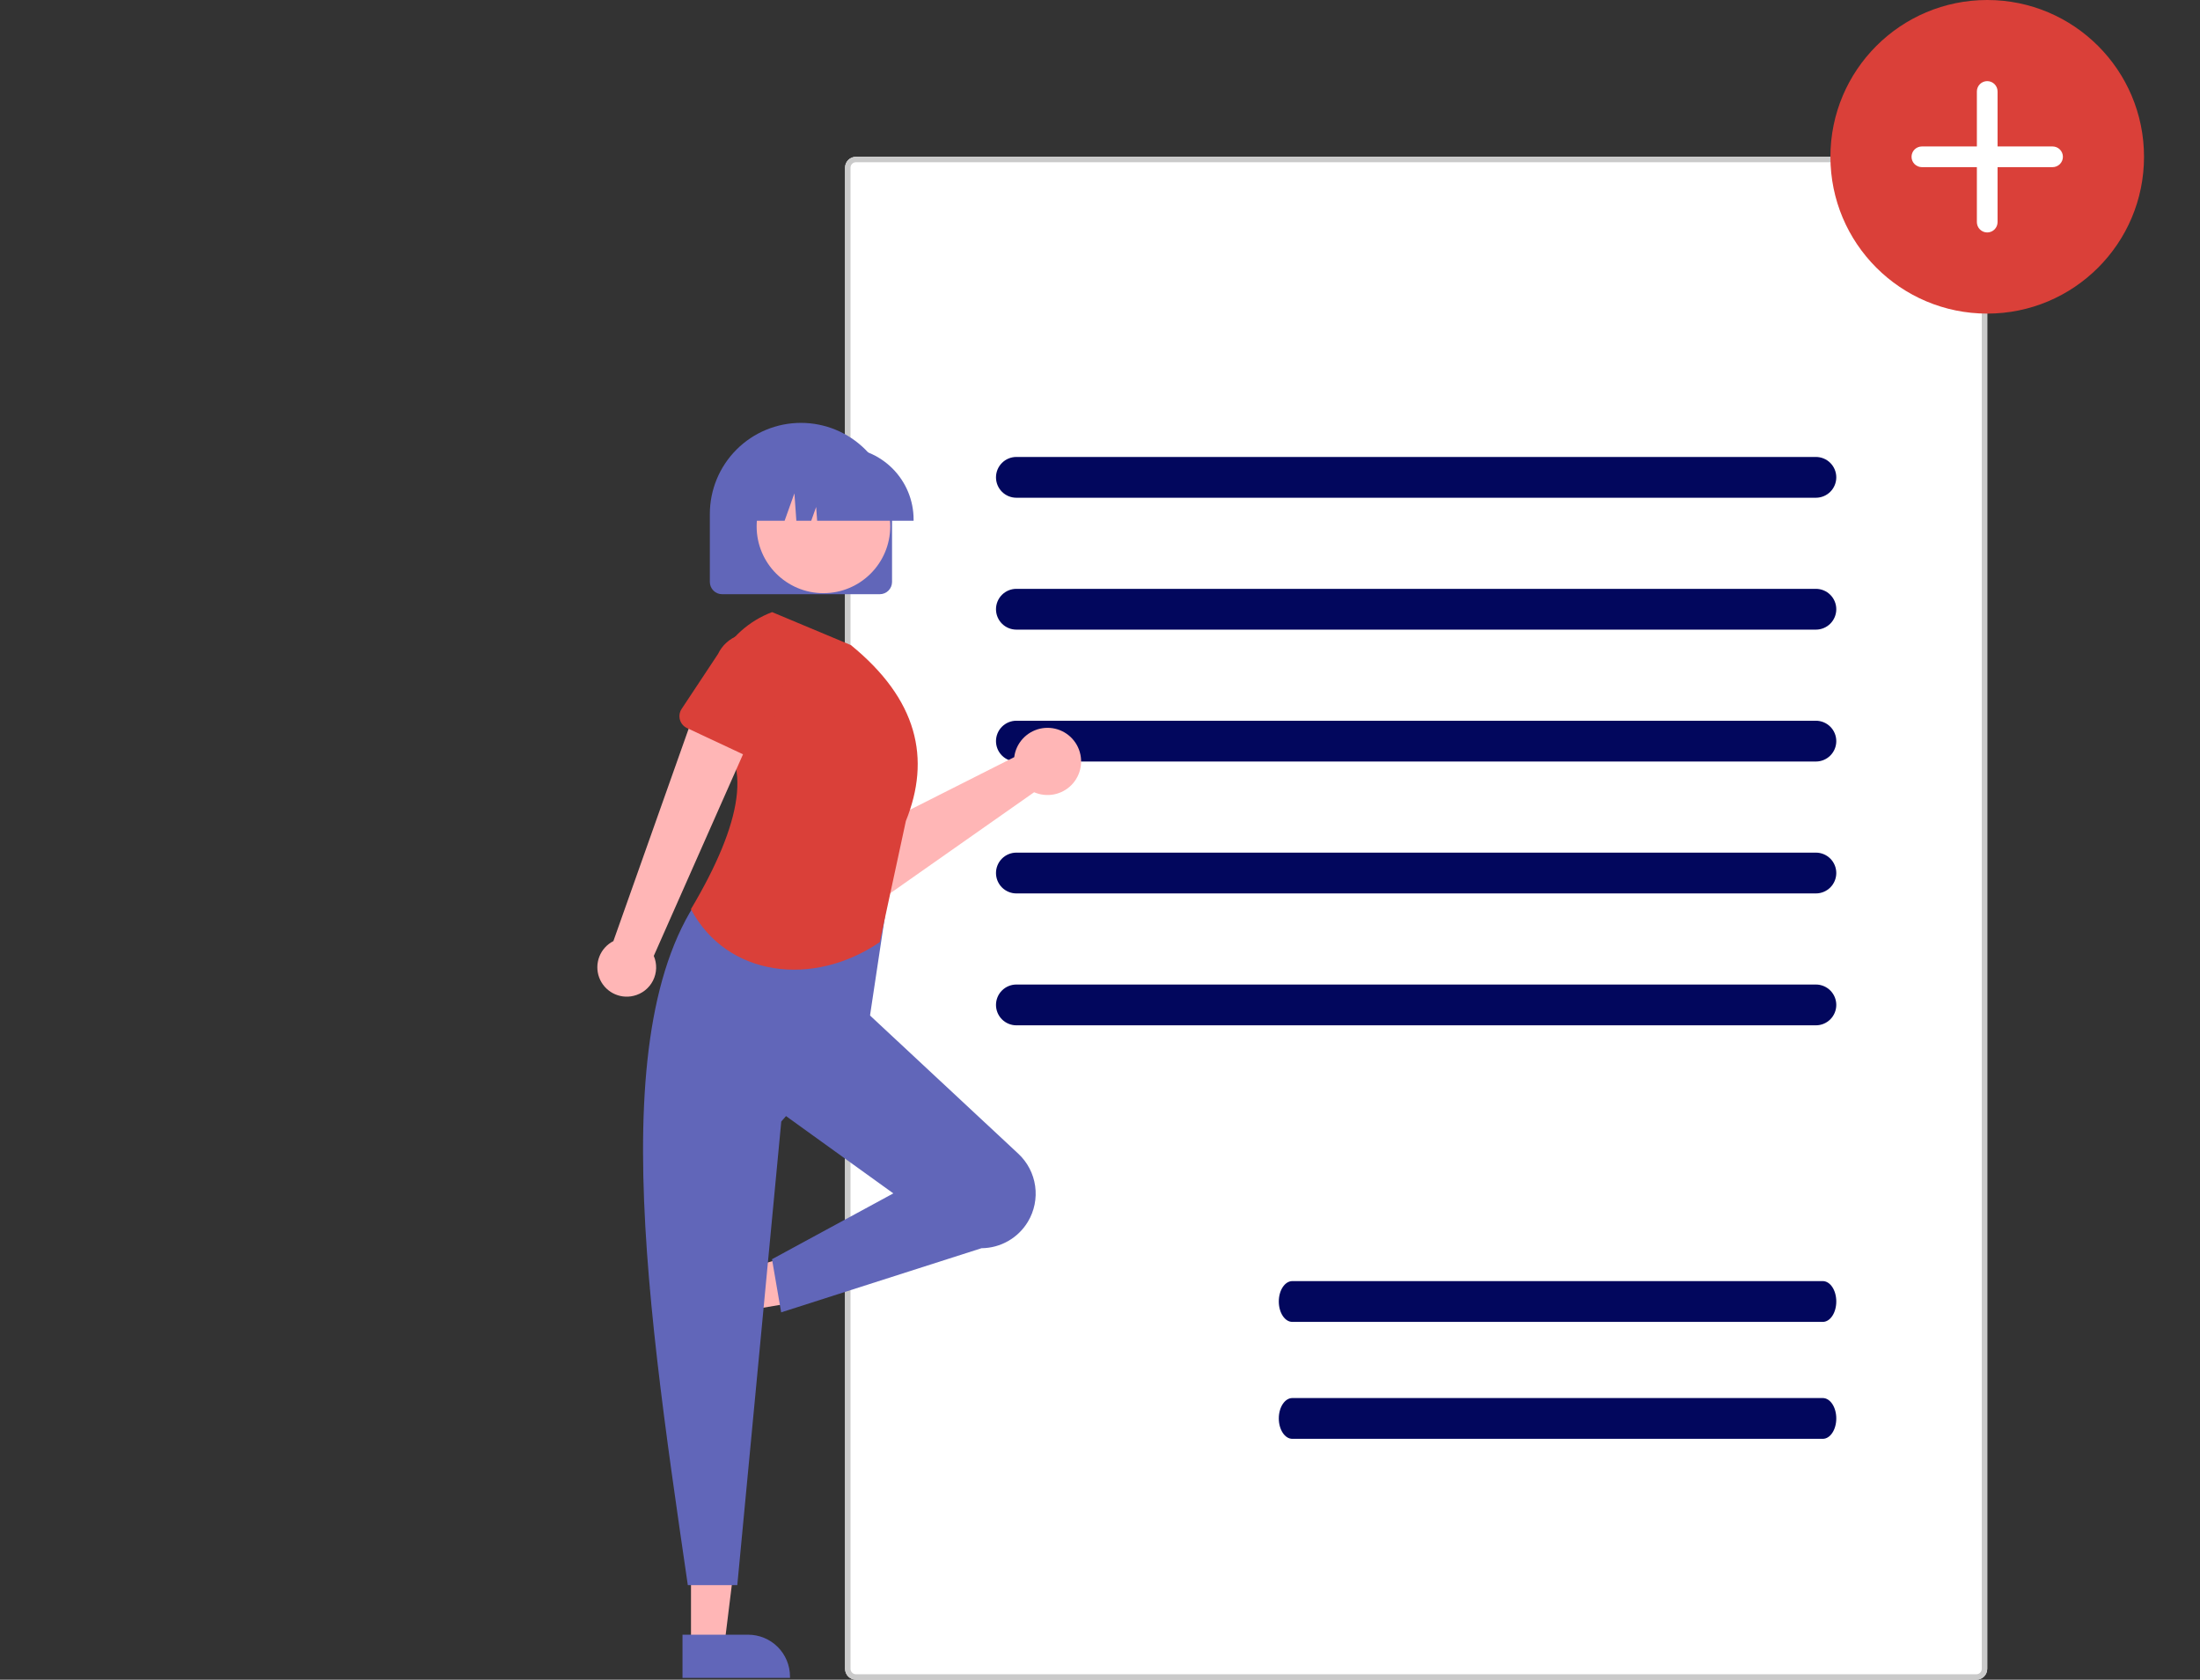 <?xml version="1.0" encoding="UTF-8"?> <svg xmlns="http://www.w3.org/2000/svg" width="520" height="397" viewBox="0 0 520 397" fill="none"><rect x="0" y="0" width="520" height="397" fill="#333333" stroke="none"/><path d="M467.135 37.06H202.315C200.895 37.06 199.744 38.212 199.744 39.632V394.43C199.744 395.85 200.895 397.001 202.315 397.001H467.135C468.555 397.001 469.707 395.85 469.707 394.43V39.632C469.707 38.212 468.555 37.06 467.135 37.06Z" fill="white"></path><path d="M467.135 397.001H202.315C201.633 397 200.98 396.729 200.498 396.247C200.016 395.765 199.744 395.111 199.744 394.43V39.632C199.744 38.95 200.016 38.296 200.498 37.814C200.98 37.332 201.633 37.061 202.315 37.06H467.135C467.817 37.061 468.471 37.332 468.953 37.814C469.435 38.296 469.706 38.95 469.707 39.632V394.43C469.706 395.111 469.435 395.765 468.953 396.247C468.471 396.729 467.817 397 467.135 397.001ZM202.315 38.346C201.974 38.346 201.647 38.482 201.406 38.723C201.165 38.964 201.03 39.291 201.029 39.632V394.43C201.03 394.771 201.165 395.097 201.406 395.338C201.647 395.579 201.974 395.715 202.315 395.715H467.135C467.476 395.715 467.803 395.579 468.044 395.338C468.285 395.097 468.421 394.771 468.421 394.43V39.632C468.421 39.291 468.285 38.964 468.044 38.723C467.803 38.482 467.476 38.346 467.135 38.346H202.315Z" fill="#CACACA"></path><path d="M429.21 117.643H240.236C238.958 117.643 237.732 117.135 236.827 116.231C235.923 115.327 235.416 114.101 235.416 112.823C235.416 111.544 235.923 110.318 236.827 109.414C237.732 108.51 238.958 108.002 240.236 108.002H429.21C430.489 108.002 431.715 108.51 432.619 109.414C433.523 110.318 434.031 111.544 434.031 112.823C434.031 114.101 433.523 115.327 432.619 116.231C431.715 117.135 430.489 117.643 429.21 117.643Z" fill="#02075D"></path><path d="M429.21 148.815H240.236C238.958 148.815 237.732 148.307 236.827 147.403C235.923 146.499 235.416 145.273 235.416 143.994C235.416 142.716 235.923 141.49 236.827 140.586C237.732 139.682 238.958 139.174 240.236 139.174H429.21C430.489 139.174 431.715 139.682 432.619 140.586C433.523 141.49 434.031 142.716 434.031 143.994C434.031 145.273 433.523 146.499 432.619 147.403C431.715 148.307 430.489 148.815 429.21 148.815Z" fill="#02075D"></path><path d="M429.21 179.989H240.236C238.958 179.989 237.732 179.481 236.827 178.577C235.923 177.673 235.416 176.447 235.416 175.168C235.416 173.89 235.923 172.664 236.827 171.76C237.732 170.856 238.958 170.348 240.236 170.348H429.21C430.489 170.348 431.715 170.856 432.619 171.76C433.523 172.664 434.031 173.89 434.031 175.168C434.031 176.447 433.523 177.673 432.619 178.577C431.715 179.481 430.489 179.989 429.21 179.989Z" fill="#02075D"></path><path d="M429.21 211.163H240.236C238.958 211.163 237.732 210.655 236.827 209.751C235.923 208.847 235.416 207.621 235.416 206.342C235.416 205.064 235.923 203.837 236.827 202.933C237.732 202.029 238.958 201.521 240.236 201.521H429.21C430.489 201.521 431.715 202.029 432.619 202.933C433.523 203.837 434.031 205.064 434.031 206.342C434.031 207.621 433.523 208.847 432.619 209.751C431.715 210.655 430.489 211.163 429.21 211.163Z" fill="#02075D"></path><path d="M429.21 242.337H240.236C238.958 242.337 237.732 241.829 236.827 240.925C235.923 240.021 235.416 238.794 235.416 237.516C235.416 236.237 235.923 235.011 236.827 234.107C237.732 233.203 238.958 232.695 240.236 232.695H429.21C430.489 232.695 431.715 233.203 432.619 234.107C433.523 235.011 434.031 236.237 434.031 237.516C434.031 238.794 433.523 240.021 432.619 240.925C431.715 241.829 430.489 242.337 429.21 242.337Z" fill="#02075D"></path><path d="M239.978 177.723C239.862 178.125 239.779 178.536 239.728 178.952L206.233 195.858L198.599 190.876L189.576 201.414L202.233 211.545C203.255 212.364 204.516 212.828 205.825 212.87C207.134 212.911 208.421 212.526 209.493 211.774L244.428 187.247C245.907 187.89 247.547 188.068 249.129 187.757C250.712 187.446 252.162 186.66 253.287 185.505C254.412 184.349 255.158 182.878 255.427 181.288C255.696 179.698 255.474 178.064 254.791 176.603C254.109 175.142 252.997 173.923 251.605 173.109C250.213 172.295 248.606 171.924 246.998 172.046C245.39 172.168 243.857 172.776 242.603 173.79C241.349 174.804 240.433 176.176 239.978 177.723Z" fill="#FFB6B6"></path><path d="M205.135 196.496L194.031 209.624C193.715 209.998 193.323 210.299 192.88 210.507C192.437 210.715 191.955 210.825 191.465 210.83C190.976 210.835 190.492 210.734 190.045 210.535C189.598 210.336 189.199 210.042 188.876 209.675L177.551 196.807C175.648 195.18 174.468 192.865 174.27 190.369C174.072 187.873 174.872 185.401 176.494 183.494C178.116 181.587 180.429 180.402 182.924 180.198C185.419 179.993 187.894 180.787 189.804 182.405L204.329 191.404C204.745 191.662 205.101 192.006 205.371 192.414C205.642 192.821 205.822 193.282 205.898 193.766C205.974 194.249 205.946 194.743 205.814 195.214C205.682 195.685 205.451 196.122 205.135 196.496Z" fill="#DA4039"></path><path d="M163.326 388.939H171.207L174.955 358.545H163.325L163.326 388.939Z" fill="#FFB6B6"></path><path d="M161.316 386.368L176.835 386.367C179.458 386.367 181.974 387.409 183.829 389.264C185.683 391.118 186.725 393.634 186.726 396.257V396.578L161.316 396.579L161.316 386.368Z" fill="#6166B9"></path><path d="M161.551 304.299L163.791 311.854L193.998 306.806L190.691 295.656L161.551 304.299Z" fill="#FFB6B6"></path><path d="M163.446 301.641L167.859 316.519C168.605 319.033 168.321 321.742 167.07 324.047C165.82 326.352 163.704 328.067 161.19 328.812L160.882 328.904L153.656 304.544L163.446 301.641Z" fill="#6166B9"></path><path d="M430.833 312.432H305.461C303.695 312.432 302.263 310.274 302.263 307.612C302.263 304.949 303.695 302.791 305.461 302.791H430.833C432.599 302.791 434.031 304.949 434.031 307.612C434.031 310.274 432.599 312.432 430.833 312.432Z" fill="#02075D"></path><path d="M430.833 340.071H305.461C303.695 340.071 302.263 337.913 302.263 335.25C302.263 332.588 303.695 330.43 305.461 330.43H430.833C432.599 330.43 434.031 332.588 434.031 335.25C434.031 337.913 432.599 340.071 430.833 340.071Z" fill="#02075D"></path><path d="M469.706 74.121C490.175 74.121 506.768 57.528 506.768 37.06C506.768 16.593 490.175 0 469.706 0C449.238 0 432.645 16.593 432.645 37.06C432.645 57.528 449.238 74.121 469.706 74.121Z" fill="#DA4039"></path><path d="M454.265 34.614C453.616 34.614 452.994 34.871 452.535 35.33C452.077 35.789 451.819 36.411 451.819 37.059C451.819 37.708 452.077 38.33 452.535 38.789C452.994 39.247 453.616 39.505 454.265 39.505H467.261V52.501C467.263 53.148 467.521 53.769 467.98 54.226C468.438 54.684 469.059 54.941 469.707 54.941C470.354 54.941 470.976 54.684 471.434 54.226C471.892 53.769 472.151 53.148 472.152 52.501V39.505H485.149C485.798 39.505 486.42 39.247 486.878 38.789C487.337 38.33 487.595 37.708 487.595 37.059C487.595 36.411 487.337 35.789 486.878 35.33C486.42 34.871 485.798 34.614 485.149 34.614H472.152V21.617C472.152 20.969 471.895 20.347 471.436 19.888C470.977 19.43 470.355 19.172 469.707 19.172C469.058 19.172 468.436 19.43 467.978 19.888C467.519 20.347 467.261 20.969 467.261 21.617V34.614H454.265Z" fill="white"></path><path d="M242.96 288.755C241.823 290.651 240.217 292.222 238.298 293.318C236.378 294.415 234.209 294.999 231.998 295.016L184.637 310.178L182.471 297.618L211.15 282.058L183.365 262.047L203.721 238.227L240.695 272.686C242.855 274.7 244.259 277.395 244.671 280.32C245.084 283.244 244.48 286.222 242.96 288.755Z" fill="#6166B9"></path><path d="M174.269 374.651H162.575C152.075 302.683 141.388 230.514 172.97 203.576L210.218 209.64L205.453 241.256L184.664 265.076L174.269 374.651Z" fill="#6166B9"></path><path d="M207.94 222.679C192.176 233.422 171.811 230.896 163.312 214.889C175.524 194.321 178.095 179.538 168.264 172.789C166.689 167.172 167.277 161.168 169.912 155.963C172.547 150.757 177.038 146.729 182.498 144.674L201.122 152.47C216.934 165.359 220.048 179.321 214.115 194.047L207.94 222.679Z" fill="#DA4039"></path><path d="M149.746 235.373C150.729 235.144 151.65 234.703 152.445 234.08C153.239 233.457 153.887 232.668 154.343 231.767C154.8 230.867 155.053 229.877 155.085 228.868C155.118 227.859 154.928 226.856 154.531 225.928L179.986 168.419L165.424 164.752L144.982 222.434C143.467 223.205 142.288 224.505 141.668 226.087C141.048 227.67 141.029 229.424 141.617 231.019C142.204 232.614 143.356 233.938 144.854 234.74C146.352 235.543 148.093 235.768 149.746 235.373Z" fill="#FFB6B6"></path><path d="M176.54 178.705L162.378 172.076C161.975 171.887 161.617 171.614 161.329 171.274C161.042 170.935 160.83 170.538 160.71 170.11C160.589 169.681 160.563 169.232 160.632 168.793C160.7 168.353 160.863 167.933 161.109 167.562L169.716 154.564C170.693 152.51 172.446 150.926 174.588 150.161C176.731 149.396 179.09 149.511 181.148 150.482C183.206 151.452 184.796 153.199 185.568 155.34C186.341 157.48 186.233 159.839 185.269 161.9L180.819 176.788C180.691 177.214 180.473 177.608 180.18 177.943C179.886 178.277 179.524 178.544 179.118 178.726C178.712 178.908 178.272 179 177.827 178.997C177.382 178.993 176.943 178.893 176.54 178.705Z" fill="#DA4039"></path><path d="M207.955 140.441H170.674C169.907 140.44 169.172 140.135 168.63 139.592C168.088 139.05 167.783 138.315 167.782 137.548V121.479C167.782 115.769 170.05 110.292 174.089 106.254C178.127 102.216 183.604 99.947 189.314 99.947C195.025 99.947 200.502 102.216 204.54 106.254C208.579 110.292 210.847 115.769 210.847 121.479V137.548C210.846 138.315 210.541 139.05 209.999 139.592C209.457 140.135 208.722 140.44 207.955 140.441Z" fill="#6166B9"></path><path d="M194.629 140.196C203.348 140.196 210.416 133.128 210.416 124.41C210.416 115.691 203.348 108.623 194.629 108.623C185.91 108.623 178.842 115.691 178.842 124.41C178.842 133.128 185.91 140.196 194.629 140.196Z" fill="#FFB6B6"></path><path d="M215.941 123.087H193.145L192.911 119.814L191.742 123.087H188.232L187.769 116.6L185.453 123.087H178.661V122.765C178.666 118.249 180.462 113.92 183.655 110.727C186.848 107.534 191.178 105.738 195.694 105.732H198.908C203.424 105.738 207.753 107.534 210.947 110.727C214.14 113.92 215.936 118.249 215.941 122.765V123.087Z" fill="#6166B9"></path></svg> 